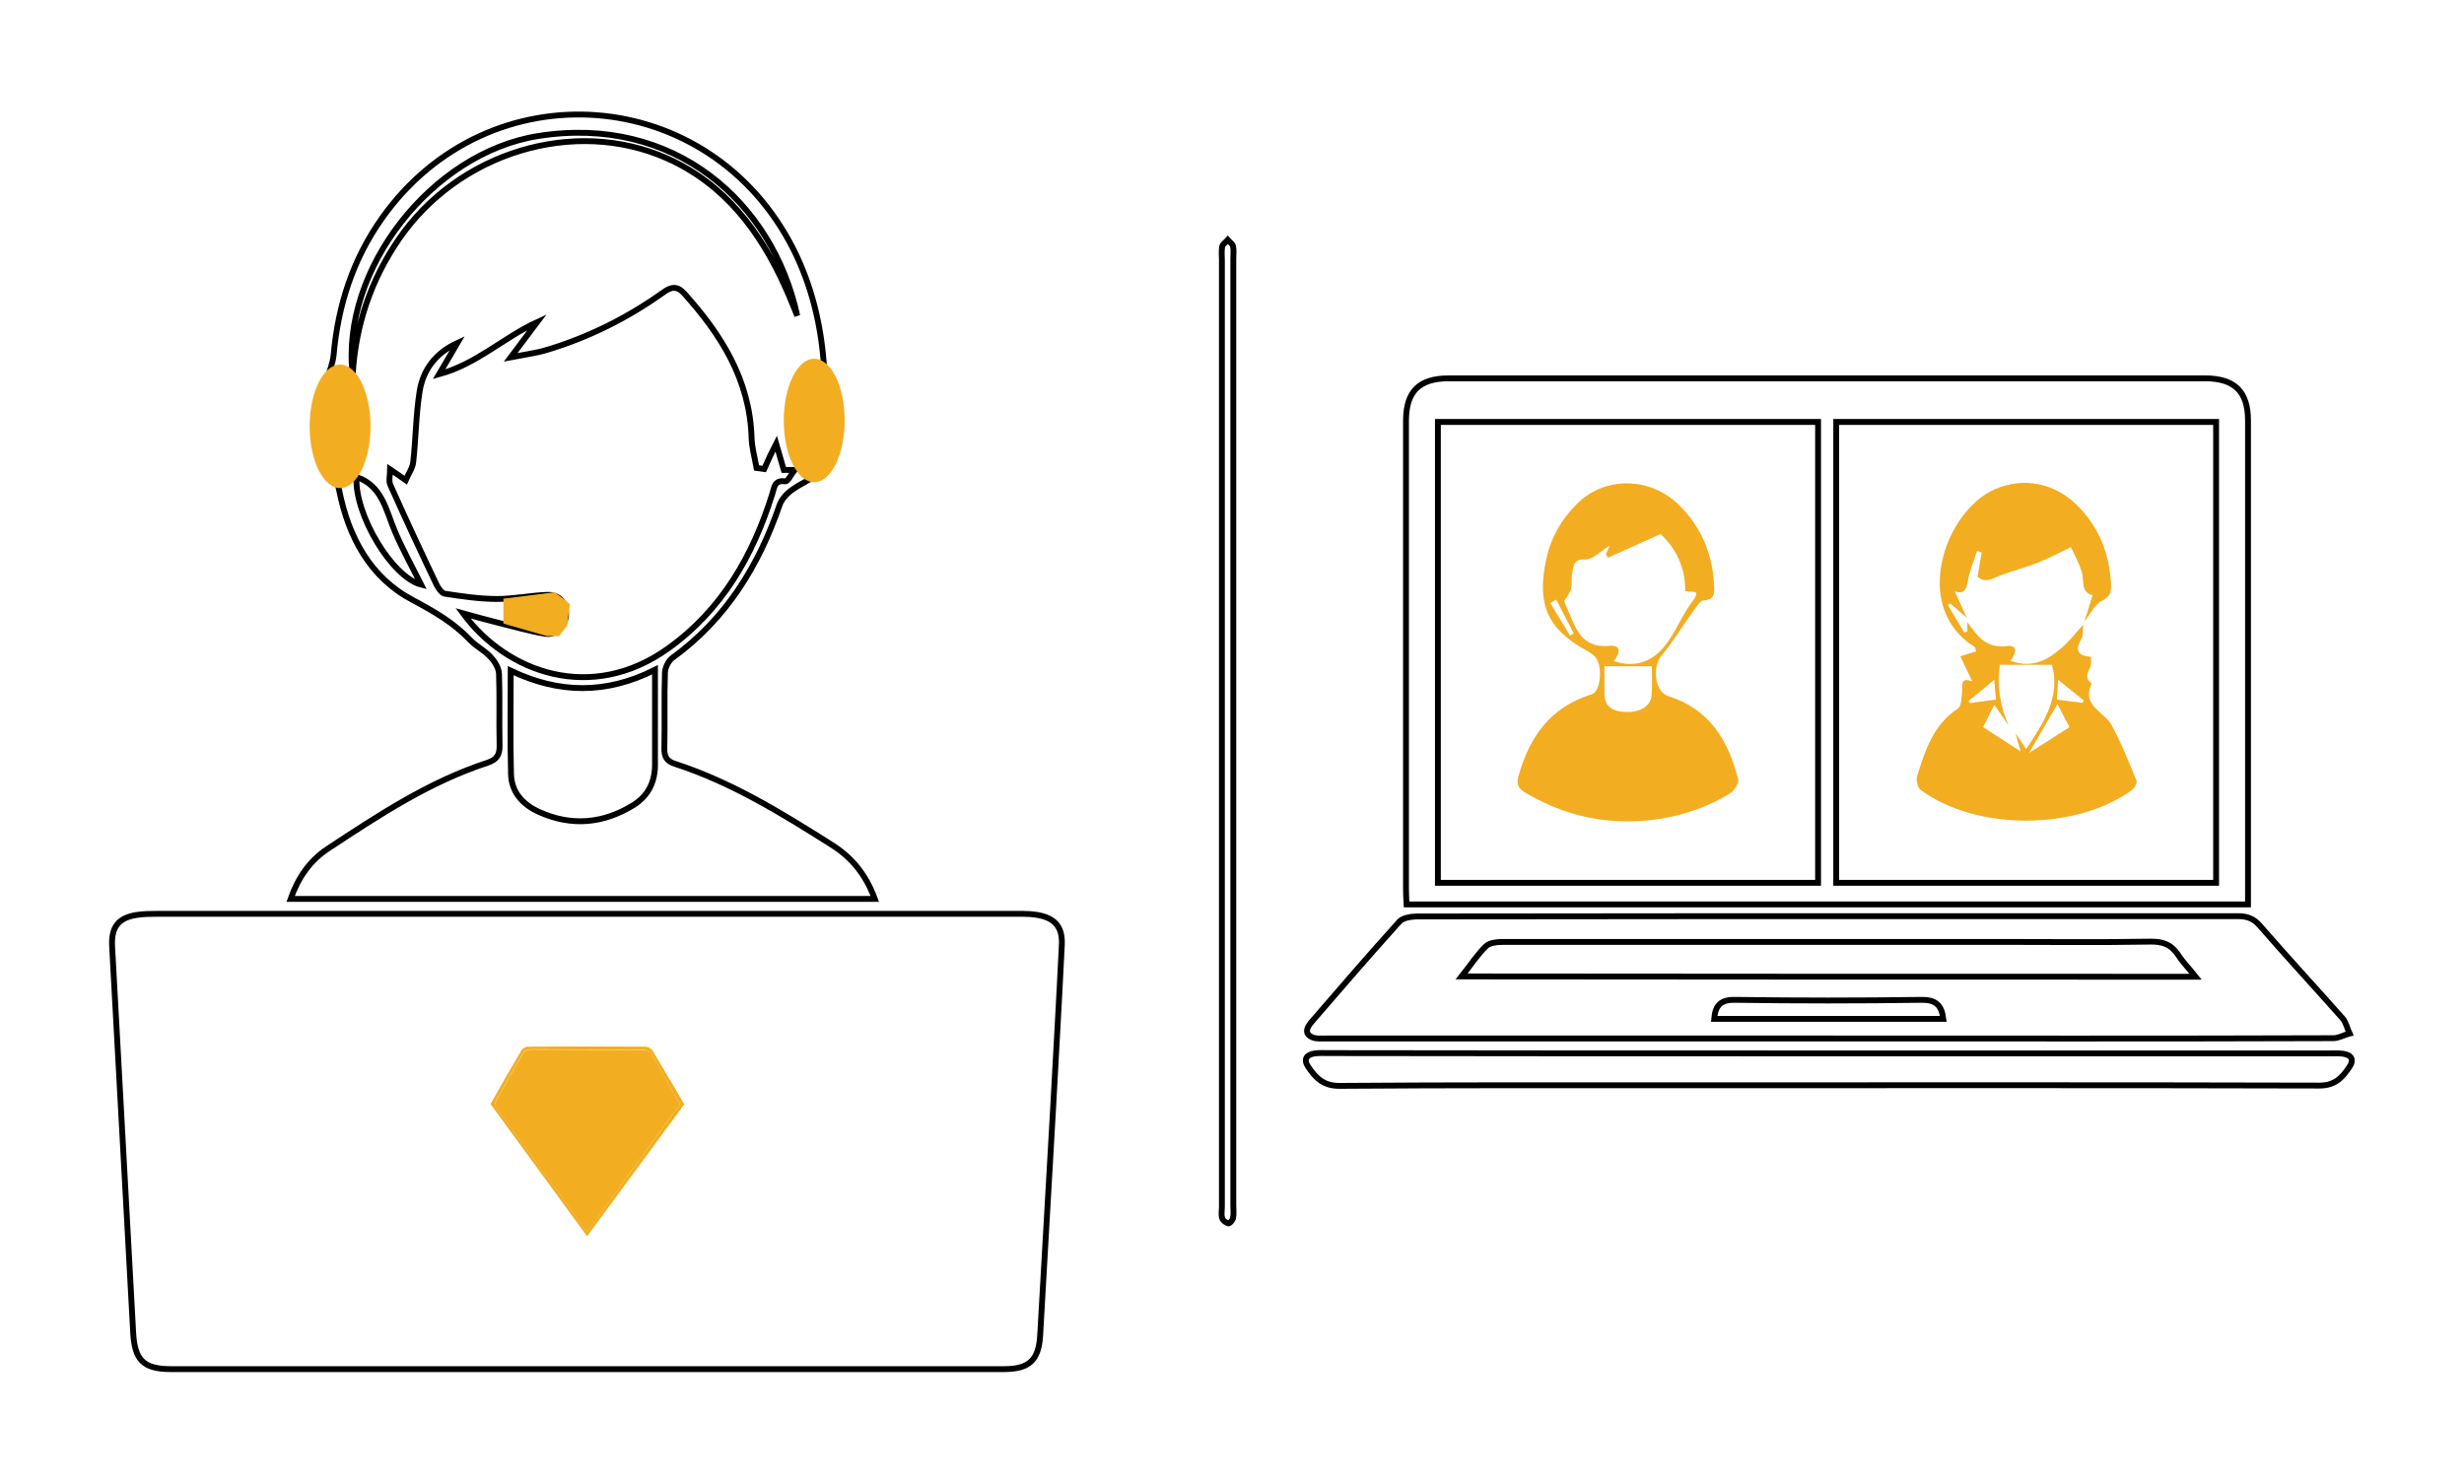 <?xml version="1.0" encoding="utf-8"?>
<!-- Generator: Adobe Illustrator 24.1.1, SVG Export Plug-In . SVG Version: 6.00 Build 0)  -->
<svg version="1.1" id="Livello_1" xmlns="http://www.w3.org/2000/svg" xmlns:xlink="http://www.w3.org/1999/xlink" x="0px" y="0px"
	 viewBox="0 0 841.9 507" style="enable-background:new 0 0 841.9 507;" xml:space="preserve">
<style type="text/css">
	.st0{fill:none;stroke:#000000;stroke-width:2;stroke-miterlimit:10;}
	.st1{fill:#F2AD21;}
</style>
<g>
	<path class="st0" d="M199.8,312.3c49.8,0,99.7,0,149.5,0c1.7,0,3.5,0.1,5.2,0.4c5.9,1,8.6,4.1,8.3,10.2c-0.9,18.8-2,37.5-3,56.3
		c-1.4,25.7-3,51.5-4.4,77.2c-0.5,8.4-3.7,11.5-12.3,11.5c-72.1,0-144.3,0-216.4,0c-22.8,0-45.5,0-68.3,0c-9.4,0-12.4-3.1-12.9-12.5
		c-2.4-44-4.8-88-7.2-132.1c-0.3-6.3,2-9.6,8.3-10.6c2.5-0.4,5.1-0.4,7.6-0.4C102.7,312.3,151.3,312.3,199.8,312.3L199.8,312.3z
		 M200,402.7c2.9-1,5.1-1.4,7-2.4c3.9-2.2,4.8-6.3,2.5-9.7c-3.2-4.6-11.6-5.5-16.2-1.6c-3.3,2.8-3.8,7.2-0.6,9.9
		C194.7,400.7,197.6,401.6,200,402.7z"/>
	<path class="st0" d="M298.9,307.2c-66.7,0-132.8,0-199.6,0c2.6-7.4,6.7-13.2,12.8-17.2c17.3-11.4,34.5-22.8,54.4-29.3
		c3.3-1.1,4.3-2.8,4.2-6.1c-0.2-8.1,0.1-16.2-0.2-24.4c-0.1-2-1.5-4.2-2.9-5.7c-2-2.2-4.9-3.6-7-5.8c-5.6-5.9-12.2-9.7-19.5-13.6
		c-14.5-7.6-22-21.4-25.2-37.5c-0.5-2.7-1.9-5.2-2.9-7.7c-0.5-1.3-1.4-2.6-1.5-3.9c-0.8-6.5-1.8-12.9-2.1-19.4
		c-0.1-2.4,1.7-4.8,2.5-7.3c0.8-2.6,1.8-5.3,2.1-8c1.5-17,6.6-32.7,16.5-46.7C167,23,242.6,28.7,271.1,85.2
		c6.2,12.4,9.4,25.6,10.4,39.4c0.1,1.2-0.1,3.1,0.6,3.6c5.2,3.4,3.8,8.3,3.2,13c-0.6,5.1-1,10.2-2,15.1c-0.4,2-1.8,4.2-3.4,5.4
		c-2.9,2.2-6.4,3.6-9.4,5.8c-1.7,1.2-3.4,3.1-4.1,5c-7.2,21-18.4,39.1-36.6,52.3c-1.4,1-2.5,3.3-2.6,5c-0.3,8.6,0,17.2-0.2,25.8
		c-0.1,3,0.8,4.6,3.8,5.5c19.3,6.3,36.3,16.8,53.2,27.5C291.1,293,295.9,299,298.9,307.2z M261.1,160.3c-0.9-0.1-1.7-0.3-2.6-0.4
		c-0.6-3.4-1.6-6.9-1.7-10.3c-0.6-19.8-10.4-35.3-23.1-49.4c-2.4-2.6-4.5-2.2-7.3-0.1c-12.1,8.6-25.3,15.2-39.6,19.5
		c-3.7,1.1-7.7,1.6-12.3,2.5c3.5-4.7,6.2-8.3,9-12c-11.5,5.3-20.6,14.3-33.5,17.8c2.4-4.1,4.4-7.4,6.3-10.7
		c-7.4,3.4-11.7,9.1-12.9,16.4c-1.3,8-1.3,16.1-2.2,24.2c-0.2,2.2-1.7,4.2-2.6,6.3c-1.6-1.1-3.2-2.3-5.3-3.7c0,1.9-0.6,3.9,0.1,5.4
		c5.1,11.4,10.4,22.8,15.8,34.1c0.6,1.2,1.8,2.9,2.8,3c5.9,0.9,11.9,1.8,17.9,1.8c5.7,0,11.3-1.2,17-1.4c4.1-0.2,6.6,2.7,6.5,6.6
		c-0.1,3.9-3.2,7.3-7.1,6.7c-5.5-0.9-10.8-2.5-16.2-3.8c-4-1-7.9-2.1-11.9-3.2c15.1,20.5,44,30.7,70.1,12
		c18.4-13.2,29-31.7,35.6-52.9c0.7-2.2,0.7-4.7,4.4-4.2c0.9,0.1,2.1-2.5,3.2-3.9c-1.1,0-2.3,0-3.7,0c-0.9-3.1-1.8-6.3-2.6-9
		C263.8,154.3,262.4,157.3,261.1,160.3z M174.5,229.2c0,12.3-0.2,23.8,0.1,35.2c0.1,6.4,4.1,10.6,9.6,13.1c11.1,5,22,4,32.3-2.4
		c5.1-3.2,7.4-8.1,7.3-14.1c0-7.8,0-15.6,0-23.4c0-2.6,0-5.3,0-8.7C207.1,237.3,191,237.1,174.5,229.2z M120.5,128.1
		c1-17,6.2-32.4,15.8-46.4c20.3-29.6,59.9-41.7,91.6-27.6c19.7,8.8,31.8,24.9,40.4,44c1.5,3.2,2.7,6.5,4.1,9.8
		C264,69,230.2,39.1,183.8,46.5C147.5,52.3,116.3,92.2,120.5,128.1z M121.8,163c-0.7,12.9,12.2,34.3,22.1,36.8
		c-3-6-6.4-12.1-9.1-18.5C131.8,174.1,130.5,166,121.8,163z"/>
	<path class="st0" d="M768.1,309.1c-96.1,0-191.5,0-287.5,0c-0.1-1.9-0.2-3.6-0.2-5.3c0-53.3,0-106.7,0-160c0-10,4.5-14.5,14.6-14.5
		c86.1,0,172.3,0,258.4,0c10.1,0,14.7,4.5,14.7,14.4c0,53.3,0,106.7,0,160C768.1,305.4,768.1,306.9,768.1,309.1z M491.3,144.2
		c0,52.7,0,104.9,0,157.5c43.5,0,86.7,0,129.9,0c0-52.6,0-104.9,0-157.5C577.9,144.2,534.9,144.2,491.3,144.2z M627.4,301.7
		c43.5,0,86.5,0,129.8,0c0-52.7,0-105,0-157.5c-43.3,0-86.4,0-129.8,0C627.4,196.7,627.4,249,627.4,301.7z"/>
	<path class="st0" d="M624.6,354.9c-57.2,0-114.3,0-171.5,0c-1.6,0-3.3,0.2-4.7-0.4c-2.8-1.2-1.9-3.3-0.4-5.1
		c10-11.6,20-23.2,30.2-34.5c1.1-1.2,3.7-1.6,5.6-1.7c64-0.1,128-0.1,192-0.1c29.6,0,59.2,0,88.9,0c3.1,0,5.3,0.8,7.4,3.2
		c9.3,10.7,18.9,21.1,28.3,31.7c1.2,1.4,1.6,3.5,2.4,5.2c-1.9,0.5-3.7,1.6-5.6,1.6C739.6,355,682.1,354.9,624.6,354.9L624.6,354.9z
		 M750.2,333.8c-2.3-2.9-4.4-5-6-7.5c-2.4-3.6-5.4-4.6-9.6-4.5c-17,0.3-34.1,0.1-51.1,0.1c-56.5,0-113.1,0-169.6,0
		c-2.1,0-4.8,0.2-6.1,1.4c-3,2.9-5.3,6.5-8.4,10.4C583.4,333.8,666.4,333.8,750.2,333.8z M664,348.2c-0.6-4.8-2.7-6.6-7.6-6.5
		c-21.2,0.3-42.3,0.3-63.5,0c-5-0.1-6.8,1.9-7.2,6.5C611.8,348.2,637.7,348.2,664,348.2z"/>
	<path class="st0" d="M624.7,360c57,0,114,0,171,0c1.6,0,3.2-0.1,4.8,0.1c2.9,0.4,4,2,2.2,4.6c-2.4,3.6-4.9,6.3-10.2,6.3
		c-72.6-0.2-145.2-0.1-217.9-0.1c-39,0-78-0.1-117,0.2c-5.5,0-8.1-2.8-10.6-6.5c-1.8-2.7-0.5-4.2,2.3-4.6c1.6-0.2,3.2-0.1,4.8-0.1
		C511,360,567.8,360,624.7,360z"/>
	<path class="st0" d="M421.4,250.5c0,53.8,0,107.7,0,161.5c0,1.4,0.2,2.9-0.1,4.3c-0.1,0.7-1.2,1.9-1.6,1.8c-0.8-0.2-1.9-1-2.1-1.8
		c-0.4-1.2-0.1-2.5-0.1-3.8c0-107.8,0-215.7,0-323.5c0-1.6-0.2-3.2,0.1-4.8c0.2-0.8,1.2-1.4,1.9-2.2c0.6,0.7,1.6,1.3,1.8,2.1
		c0.3,1.4,0.1,2.8,0.1,4.3C421.4,142.5,421.4,196.5,421.4,250.5z"/>
	<path class="st1" d="M555.9,280.7c-12.6,0-24.1-3.5-34.9-9.9c-2.5-1.5-2.9-3-2.1-5.8c3.8-13.4,11-23.4,24.9-27.7
		c3.4-1,3.9-10.5,0.9-13.2c-0.7-0.6-1.5-1.2-2.3-1.6c-13.7-7.4-17.4-16-14.1-31.3c1.6-7.5,5.2-13.7,10.4-18.9
		c9.7-9.8,25.4-9.3,35.1,0.4c7.9,7.9,11.5,17.2,11.9,28.1c0.1,2.5-0.3,4.2-3.6,4.4c-1.2,0.1-2.4,2-3.3,3.3
		c-3.8,5.2-7.1,10.8-11.2,15.7c-3.1,3.7-2.2,12.3,2.4,13.7c14.1,4.4,20.6,15.2,23.9,28.5c0.3,1.3-1.3,3.7-2.6,4.6
		C581.4,277.3,568.4,280.8,555.9,280.7z M551.4,225.9c6.8,2.4,12.7,0.4,16.9-4.5c4-4.7,6.2-10.9,10-15.9c3.3-4.4-0.5-2.9-2.5-3.5
		c0.1-8-3.1-14.5-8.4-19.5c-6.4,2.9-12.2,5.5-18,8.1c-0.2-0.4-0.5-0.8-0.7-1.2c0.4-0.8,0.7-1.6,1.3-2.9c-3.2,1.9-5.8,4.8-8.4,4.7
		c-4.3-0.2-3.9,2.6-4.4,4.8c-0.4,1.7,0,3.5-0.4,5.2c-0.3,1.3-1.3,2.5-2.3,4.2c0,0,0.2,0.8,0.5,1.5c3.2,6.6,4.5,14.9,15.1,13.8
		C554,220.4,553.6,223.3,551.4,225.9z M548.2,227.7c0,2.9,0,6.2,0,9.5c0.1,4.6,3.1,5.9,7,6.1c5.1,0.3,8.8-1.9,9.1-5.6
		c0.3-3.5,0.1-7.1,0.1-10C558.8,227.7,553.8,227.7,548.2,227.7z M536.5,217.3c0.4-0.3,0.8-0.6,1.2-0.9c-2-3.8-4-7.6-6-11.5
		c-0.7,0.4-1.3,0.8-2,1.2C532,209.9,534.3,213.6,536.5,217.3z"/>
	<path class="st1" d="M711.8,213.5c-0.2,1.7,0.1,3.6-0.7,4.9c-2.1,3.9-1.4,5.6,3.4,6.1c-0.1,1.1,0.1,2.2-0.2,3.2
		c-0.7,2-2.3,3.8,0.2,5.7c0.1,0.1,0.2,0.3,0.1,0.4c-3.4,7.5,4.4,9.4,6.9,14c3.3,6.1,5.9,12.6,8.5,19c0.3,0.8-0.7,2.6-1.6,3.2
		c-19,13.9-53.3,14-72.2-0.1c-1-0.8-1.6-3.3-1.2-4.6c2.8-8.8,5.5-17.6,14-23.2c1.2-0.8,1.2-3.7,1.4-5.7c0.2-2.3-0.7-5.1,3.5-3.5
		c-1.4-2.9-2.7-5.7-4.1-8.6c2.3-0.7,3.8-1.2,5.4-1.7c-0.3-1-0.3-1.4-0.5-1.5c-21.9-13.6-10.1-46.5,6.9-53.9
		c9.7-4.2,20.1-2.2,27.7,5.1c7.9,7.6,11.5,16.9,12,27.5c0.1,2.5-0.2,4.1-3.1,5.5c-2.5,1.2-4,4.6-6,7.1c1-3,1.9-6.1,2.8-9
		c-4.2-1-2.8-5-3.7-8c-1-3.1-2.6-6.1-3.7-8.4c-4.5,2.1-7.8,3.9-11.3,5.3c-4.1,1.6-8.3,2.7-12.4,4.2c-2.8,1-5.4,3.1-8.2,0.6
		c0.5-2.9,0.9-5.6,1.4-8.3c-0.5-0.2-1.1-0.3-1.6-0.5c-1,3.2-2.4,6.3-3,9.6c-0.5,3.1-1.1,5.4-4.6,4.2c1.4,3.1,2.7,6,4.1,9
		c-1.9-1.6-3.8-3.3-5.7-4.9c-0.3,0.2-0.5,0.4-0.8,0.5c1.9,3.2,3.8,6.4,5.7,9.5c0.3-0.1,0.7-0.3,1-0.4c0-1.1,0-2.1,0-3.2
		c3.3,4.6,6.3,9.1,13.5,8.2c3.9-0.5,3.2,2.6,1.2,5c6.1,2.3,11.4,0.7,16-3.2C706.4,220.1,708.9,216.6,711.8,213.5z M686.3,247.9
		c-1.5-2.1-2.9-4.2-4.9-7c-1.5,2.9-2.8,5.6-3.8,7.6c4.7,3,8.7,5.7,12.8,8.3c-0.6-2.1-1.2-4.1-1.7-6.2c1.3,1.9,2.5,3.8,3.6,5.4
		c5.7-8.6,11.9-17.7,8.8-28.8c-6.1,0-11.9,0-17.8,0C682.3,234,683.3,241.1,686.3,247.9z M707.1,248.5c-1.3-2.5-2.7-5.1-4.1-7.9
		c-3.3,5.6-6.2,10.7-9.7,16.7C698.6,254,702.5,251.4,707.1,248.5z M703.2,232.3c-0.2,2.9-0.3,4.9-0.4,6.8c3.2,0.4,5.9,0.7,8.7,1.1
		c0.2-0.3,0.3-0.5,0.5-0.8C709.3,237.2,706.6,235,703.2,232.3z M682,239.1c-0.2-2.2-0.4-3.9-0.6-6.8c-3.4,2.9-6.1,5.1-8.8,7.3
		c0.2,0.2,0.3,0.5,0.5,0.7C675.9,239.9,678.6,239.5,682,239.1z"/>
	<g id="XMLID_1_">
		<g>
			<path class="st1" d="M222.6,360.2c3.3,5.6,6.5,11.4,9.7,17.2c-10.5,14.4-21,28.8-31.7,43.6c-4.5-6.1-8.7-11.8-12.9-17.6
				c-5.9-8-11.7-16.1-17.6-24.1c-1.1-1.4-1.1-2.4-0.2-3.9c2.9-4.9,5.7-9.9,8.5-14.9c0.7-1.4,1.6-1.8,3.1-1.8
				c12.8,0.1,25.6,0,38.4,0.1C220.8,358.7,222.1,359.4,222.6,360.2z"/>
			<path class="st1" d="M232.3,377.4c-3.3-5.8-6.4-11.6-9.7-17.2c-0.5-0.8-1.8-1.5-2.7-1.5c-12.8-0.1-25.6,0-38.4-0.1
				c-1.5,0-2.4,0.5-3.1,1.8c-2.8,5-5.6,10-8.5,14.9c-0.9,1.5-0.9,2.5,0.2,3.9c5.9,8,11.7,16.1,17.6,24.1c4.2,5.8,8.4,11.5,12.9,17.6
				C211.3,406.2,221.8,391.8,232.3,377.4z M223,359.1c3.6,6,7.1,12,10.8,18.3c-11,14.9-22,29.9-33.2,45.1
				c-11.1-15.2-22-30.1-33-45.2c3.5-6.2,7-12.3,10.6-18.4c0.4-0.6,1.4-1.2,2.1-1.2c13.5-0.1,26.9-0.1,40.4,0
				C221.5,357.8,222.6,358.4,223,359.1z"/>
		</g>
	</g>
	<polygon class="st1" points="172,204.6 172,213.1 186.9,217.4 191,217.4 193.8,213.8 194.7,206.5 192.5,204.6 189.5,202.4 	"/>
	<ellipse class="st1" cx="116.2" cy="145.7" rx="10.4" ry="21.1"/>
	<ellipse class="st1" cx="278.2" cy="143.7" rx="10.4" ry="21.1"/>
</g>
</svg>
